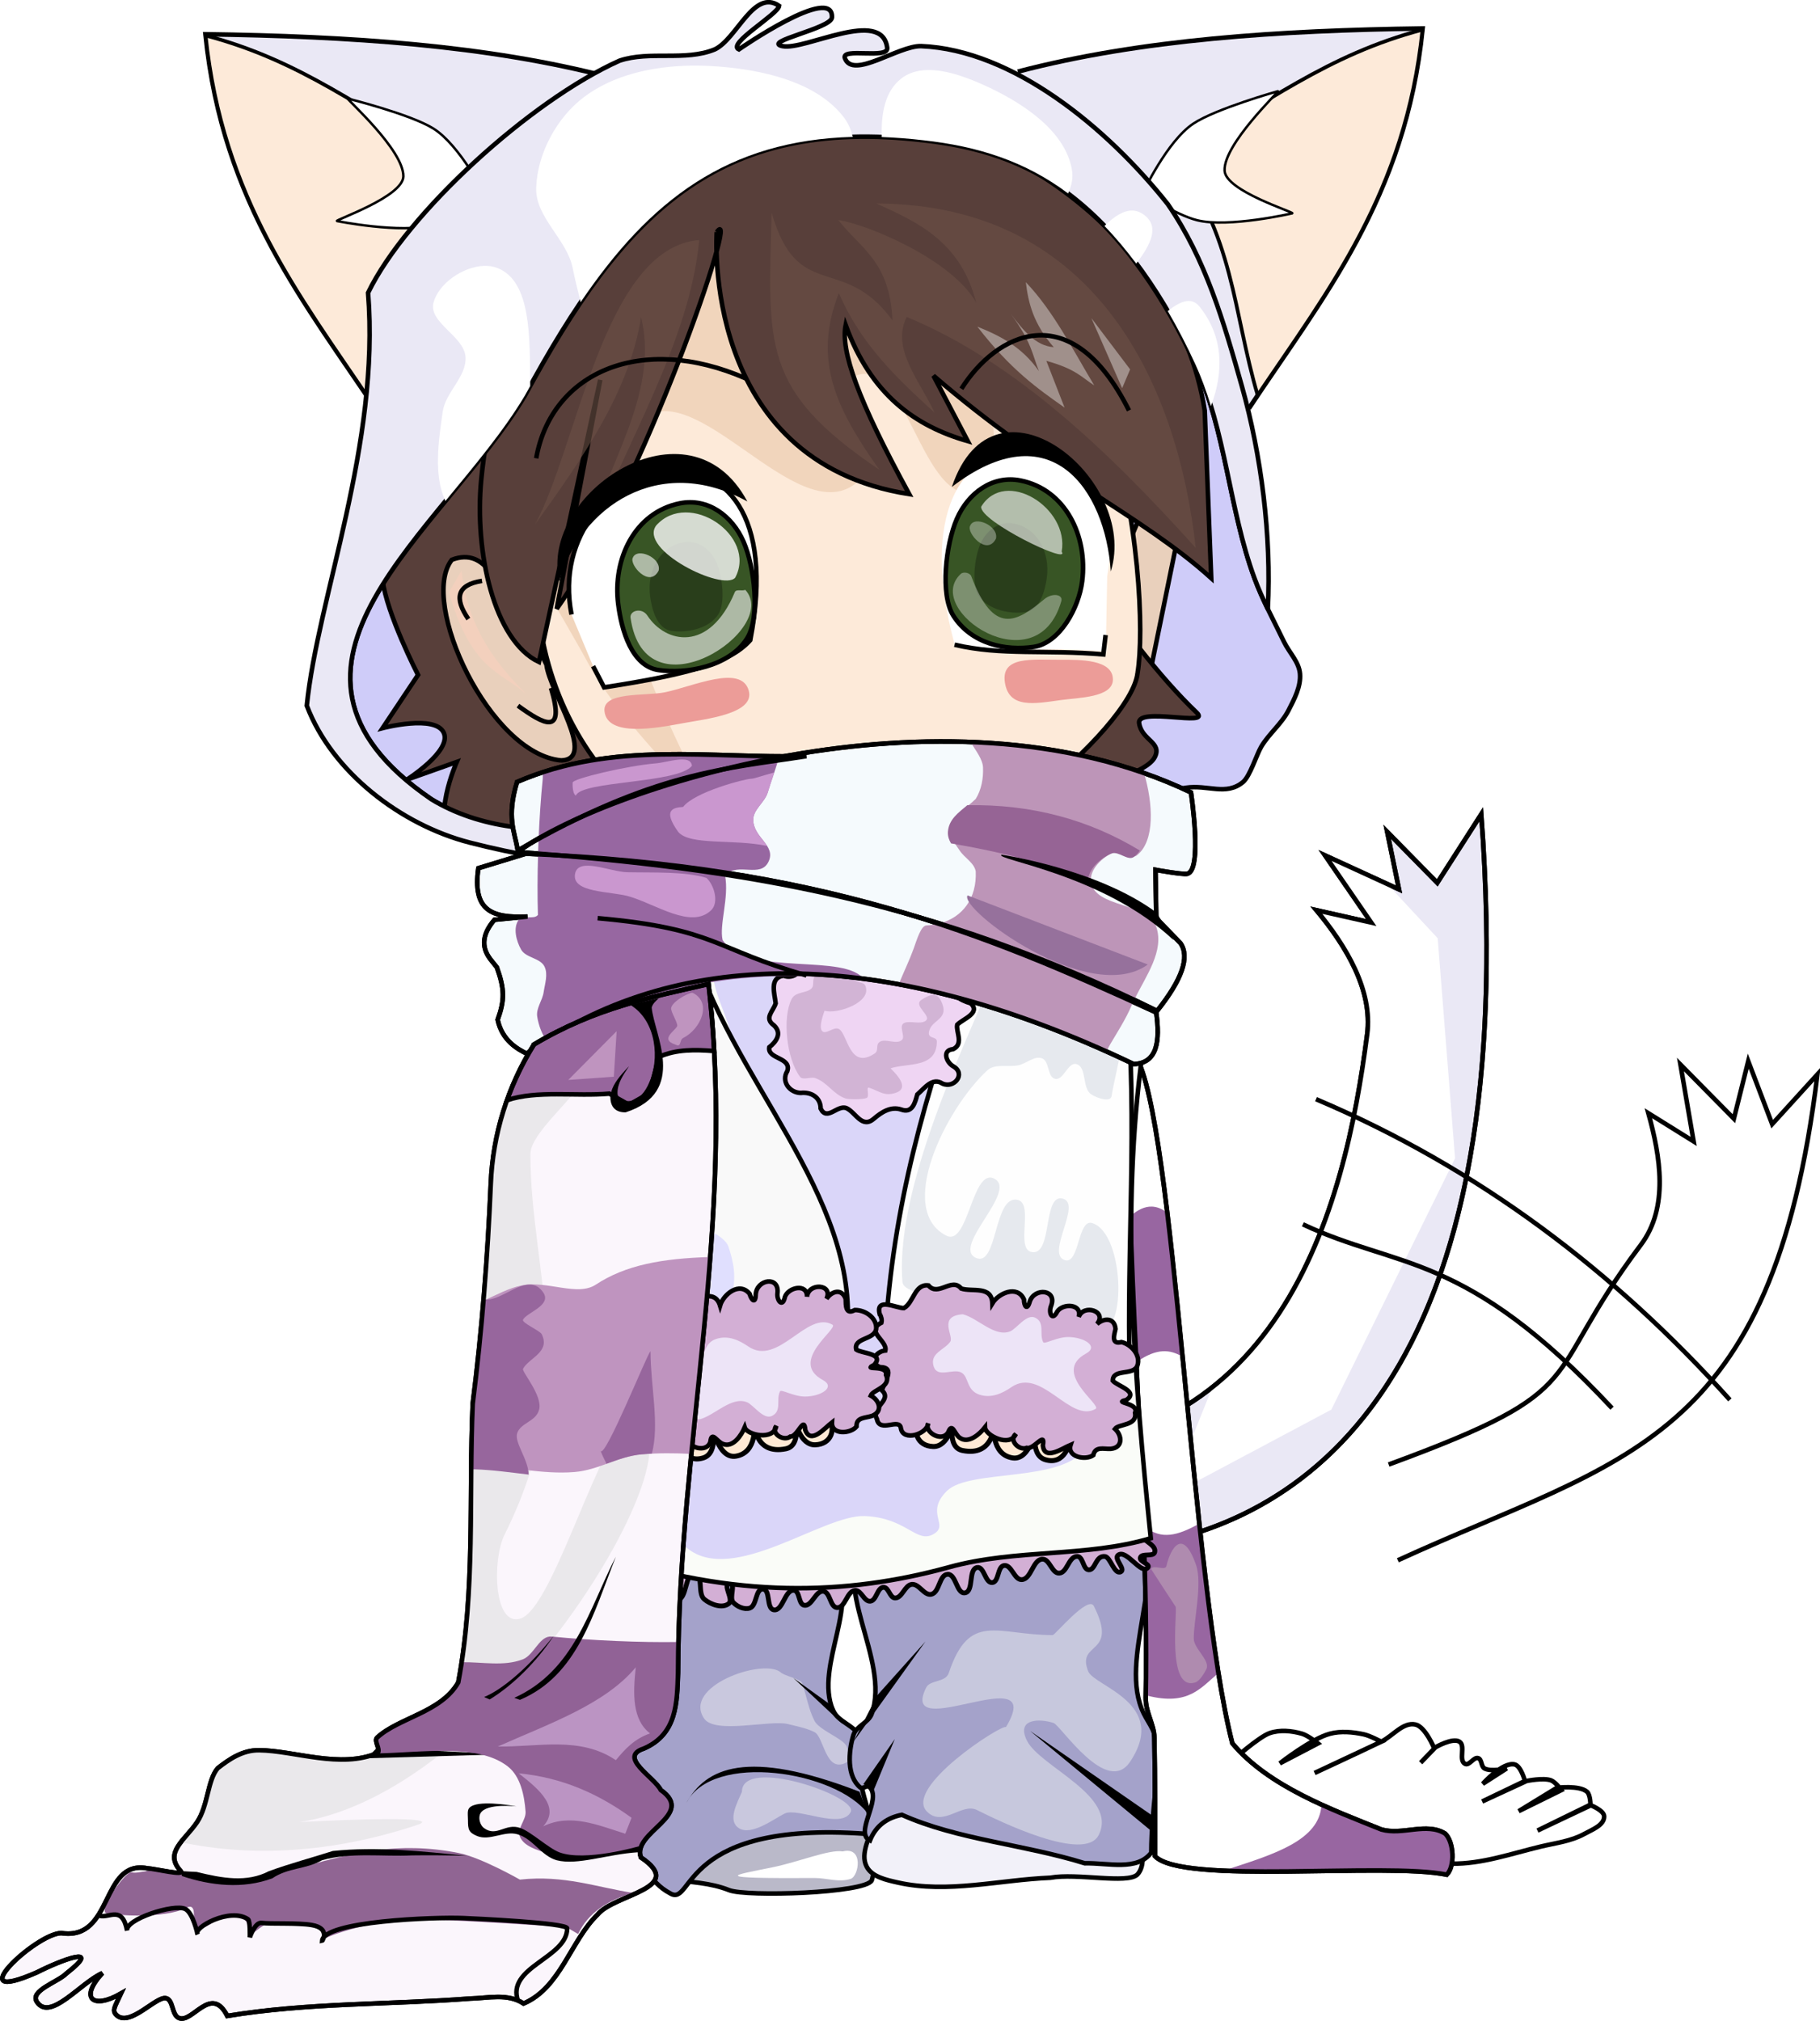 <?xml version="1.0" encoding="UTF-8"?>
<svg version="1.1" viewBox="0 0 399.13 443.17" xmlns="http://www.w3.org/2000/svg">
<defs>
<filter id="e" x="-.039" y="-.29" width="1.079" height="1.58" color-interpolation-filters="sRGB">
<feGaussianBlur stdDeviation="1.835"/>
</filter>
<filter id="d" color-interpolation-filters="sRGB">
<feGaussianBlur stdDeviation="0.567"/>
</filter>
<filter id="c" x="-.234" y="-.261" width="1.468" height="1.522" color-interpolation-filters="sRGB">
<feGaussianBlur stdDeviation="0.567"/>
</filter>
<filter id="b" color-interpolation-filters="sRGB">
<feGaussianBlur stdDeviation="0.567"/>
</filter>
<filter id="a" color-interpolation-filters="sRGB">
<feGaussianBlur stdDeviation="0.598"/>
</filter>
</defs>
<g transform="translate(-76.61 -246.04)">
<g transform="matrix(.999 -.048 .048 .999 398.49 -8.42)">
<path d="m-132.63 566.76c64.196 6.282 80.76-49.273 87.513-87.185 1.7-9.542-3.644-19.503-9.818-27.699l11.877 3.282-9.403-15.181 15.836 8.206-1.98-12.719 10.432 11.688 10.352-14.56c3.493 130.5-51.005 154.99-87.098 157.14" fill="#eae8f5" stroke="#000"/>
<path d="m-52.462 440 9.448 15.159-11.898-3.264c6.174 8.196 11.498 18.165 9.798 27.707-4.491 25.215-13.319 58.21-37.617 75.65l-10.76 23.428 36.568-17.262 29.744-53.746-1.487-48.378-10.41-12.33-13.385-6.963z" fill="#fff"/>
<path d="m-132.63 566.76c64.196 6.282 80.76-49.273 87.513-87.185 1.7-9.542-3.644-19.503-9.818-27.699l11.877 3.282-9.403-15.181 15.836 8.206-1.98-12.719 10.432 11.688 10.352-14.56c0.42 15.689 0.002 29.846-1.122 42.616-8.223 93.447-54.222 112.63-85.976 114.53" fill="none" stroke="#000"/>
<path d="m-44.944 574.04c46.5-14.6 33.461-16.43 57.54-45.447 6.594-7.947 5.183-19.263 3.038-28.76l9.616 6.647-2.08-16.978 11.138 12.428 3.75-12.442 4.575 14.037 10.443-10.429c-13.854 80.87-46.557 81.762-97.015 102.01" fill="none" stroke="#000"/>
<path d="m-57.011 493.26c35.058 16.885 63.615 40.955 87.482 70.21" fill="none" stroke="#000"/>
<path d="m4.576 564.05c-30.614-36.11-45.308-32.62-65.786-43.52" fill="none" stroke="#000"/>
</g>
<g transform="matrix(-1 0 0 1 510.26 1.268)" stroke="#000">
<path d="m299.81 261.75c26.981-7.076 57.37-9.039 88.783-9.466-3.772 37.278-22.057 59.123-38.108 83.343" fill="#eae8f5"/>
<path d="m388.56 252.55c-20.987 5.568-33.815 15.976-54.807 27.837 13.489 16.857 13.238 34.01 18.663 52.312 15.512-23.031 32.467-44.532 36.144-80.148z" fill="#fdead9" stroke-width=".804"/>
<path d="m327.15 287.76s5.627-11.163 11.482-14.813c5.049-3.148 18.762-6.563 18.762-6.563 0.28 0.125-12.271 11.26-12.202 17.056 0.053 4.481 15.015 9.555 14.567 9.804 0 0-14.13 2.826-20.925 0.89-4.835-1.378-11.684-6.374-11.684-6.374z" fill="#fff" stroke-width=".536"/>
</g>
<g stroke="#000">
<path d="m299.81 261.75c26.981-7.076 57.37-9.039 88.783-9.466-3.772 37.278-22.057 59.123-38.108 83.343" fill="#eae8f5"/>
<path d="m388.56 252.55c-20.987 5.568-33.815 15.976-54.807 27.837 13.489 16.857 13.238 34.01 18.663 52.312 15.512-23.031 32.467-44.532 36.144-80.148z" fill="#fdead9" stroke-width=".804"/>
<path d="m327.26 288.31s5.292-11.326 11.035-15.149c4.952-3.297 18.558-7.12 18.558-7.12 0.283 0.117-11.93 11.621-11.687 17.413 0.187 4.477 15.293 9.103 14.853 9.365 0 0-14.04 3.246-20.889 1.514-4.874-1.233-11.869-6.023-11.869-6.023z" fill="#fff" stroke-width=".536"/>
</g>
<g transform="translate(-103.24 14.142)">
<g transform="translate(429 -14.586)">
<path d="m-102.35 658.68c4.605 0.517 9.04 0.682 13.081 2.298 3.799 1.52 29.893 0.672 31.289-2.121 0.797-2.067 0.714-10.64 0.193-11.092-2.896-2.317-43.051 3.195-43.857 5.612-0.521 1.563-0.855 4.121-0.707 5.303z" fill="#bab9c9" stroke="#000" stroke-width="1px"/>
<path d="m-66.998 589.21c7.374 7.87-3.755 22.453 0.53 32.35 1.076 2.486 4.588 3.251 5.834 5.657-1.713 8.147 2.433 17.048 3.359 21.567-43.095-3.705-39.642 16.028-44.901 12.905-9.069-4.774-8.484-18.995-9.723-29.168-1.887-15.491-8.173-36.556 3.712-46.669 10.491-8.927 31.77-6.693 41.189 3.359z" fill="#a4a2ca" stroke="#000" stroke-width="1px"/>
<g fill="#c9c8de">
<path d="m-78.135 613.07c-4.114-2.828-21.31 3.213-16.617 10.253 2.365 3.548 14.481 0.261 18.385 1.237 1.999 0.5 4.042 0.872 5.834 1.768 2.098 1.049 2.383 8.973 6.894 6.718 1.055-0.528 0.55-2.416 0.177-3.535-0.556-1.667-6.047-3.609-7.071-5.657-1.33-2.66-1.703-5.286-2.652-8.132-0.407-1.22-3.861-1.563-4.95-2.652z"/>
<path d="m-86.444 639.41c-1.131 2.613-3.162 6.319-0.707 7.955 2.719 1.812 7.661-1.974 10.076-3.182 2.796-1.398 12.514 3.61 14.496-0.354 1.692-3.385-23.865-12.261-23.865-4.419z"/>
</g>
<path d="m-64.347 652.49c-2.913-0.493-9.614 2.303-15.442 3.495-8.84 1.808-14.292 2.457 9.432 2.339 2.426-0.012 5.2 1.036 7.778 0.177 1.79-0.597 2.883-7.173-1.768-6.01z" fill="#fff"/>
<path d="m-64.347 624.56-10.783-10.076 8.839 6.364"/>
<path d="m-58.867 644.18c-6.884-9.282-34.047-13.621-39.775-2.298 4.266-7.674 13.167-12.102 38.007-2.475"/>
</g>
<path d="m371.48 631.48c-0.752 3.197-3.071 6.791-1.591 9.723 1.164 2.306 4.375 2.969 6.894 3.535 10.871 2.443 22.278-0.606 33.411-1.061 5.773-1.065 16.899 1.418 19.092-0.707 1.765-1.903 1.335-5.807-0.354-7.778-12.204-14.242-39.026-20.711-55.154-11.137-2.228 1.322-1.704 4.903-2.298 7.425z" fill="#f2f1f9" stroke="#000" stroke-width="1px"/>
<path d="m369.88 569.63c-8.434 9.514 5.386 26.147 1.125 38.125-0.683 1.92-3.414 2.673-4 4.625-1.112 3.703-1.483 9.041 1.5 11.5 0.515 0.425 1.511-0.58 2-0.125 2.869 2.667-3.416 10.076 0.125 11.75 1.405-3.491 4.059-5.051 7-5.625 12.324 5.49 26.652 6.441 40.125 10.625 5.151-0.116 11.431 1.757 14.573-2.327 0.029-10.093 2.036-18.577 1.177-24.673-1.031-3.636-2.634-4.519-3.723-8.138-3.818-12.689 7.577-31.99-2.152-40.987-14.191-13.124-44.927-9.214-57.75 5.25z" fill="#a4a2ca" stroke="#000" stroke-width="1px"/>
<path d="m367.06 613.8 15.733-21.92-10.607 11.844"/>
<path d="m432.11 633.24-26.34-21.744 27.047 18.738"/>
<path d="m371.48 624.41 4.596-11.137-6.894 9.899"/>
<path d="m400.47 610.62c-1.075-0.566-22.552 13.333-17.324 18.562 3.488 3.488 7.619-2.024 10.96-0.354 4.713 2.357 23.614 11.638 26.693 5.48 4.288-8.577-12.871-14.959-15.733-20.683-2.485-4.97 2.927-4.858 5.834-3.889 1.57 0.523 11.67 16.172 16.794 8.485 8.542-12.813-7.884-16.528-9.192-19.799-2.689-6.721 6.751-3.292 1.237-14.319-1.234-2.468-8.534 6.364-9.016 6.364-12.202 0-18.273-5.285-22.804 8.309-0.704 2.113-4.097 1.476-4.95 3.182-6.427 12.855 26.777-6.798 17.501 8.662z" fill="#c7c8dd"/>
<g transform="translate(426.77 -16.03)">
<g fill="#fff" stroke="#000" stroke-width="1px">
<path d="m71.406 656.62c6.645 0.1 13.127-2.21 19.594-3.76 3.206-0.767 6.612-1.16 9.5-2.75 1.706-0.94 4.424-1.927 4.375-3.875-0.033-1.334-3.125-2.5-3.125-2.5l-11.5 5.625 11.625-5.5s0.019-2.314-0.75-3c-1.662-1.483-6.625-0.875-6.625-0.875l-8.375 5.125 9.375-4.625s-1.287-1.755-2.25-2.125c-1.673-0.643-5.375 0.125-5.375 0.125l-9.75 4.5 9.375-4.5s-0.867-3.294-2.25-3.625c-2.655-0.635-7 4.25-7 4.25l5.25-3.375s-3.458 0.795-4.875 0c-0.767-0.43-0.537-1.985-1.375-2.25-0.996-0.315-1.936 1.709-2.875 1.25-1.507-0.737 0.186-4.008-1.25-4.875-1.54-0.93-5.25 1.25-5.25 1.25l-3.25 3.375 3-3.125s-1.953-4.763-4.125-5.25c-2.727-0.612-4.985 2.53-7.5 3.75-4.847 2.35-14.625 6.875-14.625 6.875l14.62-6.86s-2.504-1.337-3.875-1.625c-2.406-0.505-4.998-0.753-7.375-0.125-4.118 1.088-11 6.5-11 6.5l8.375-4.375s-2.189-1.746-3.5-2.125c-2.282-0.66-4.883-0.909-7.125-0.125-2.223 0.777-8.091 5.762-9.678 7.545"/>
<path d="m2.121 479.61c8.523 13.219 12.196 115.52 21.213 150.61 7.899 9.473 21.944 14.589 32.704 18.915 4.649 1.316 9.855-1.656 13.965 0.884 1.943 1.867 2.187 7.186 0.354 9.016-13.619-2.786-58.05 2.255-63.993-4.066-0.006-7.914 0.055-16.598-0.131-25.998-0.059-2.985-1.966-5.509-1.899-8.847 0.966-48.06-6.678-122.27-2.213-140.5z"/>
</g>
<path d="m71.406 656.62" fill="none" stroke="#000" stroke-width="1px"/>
<g fill="#9866a1">
<path d="m15.5 582.38c-3.917 2.084-7.787 3.433-11.375 0.25l-0.281 0.031c0.457 13.091 0.717 25.828 0.5 37.125l0.281-0.03c9.187 2.354 11.835-1.832 15.625-4.875l0.031-0.031c-1.505-9.38-2.88-20.5-4.156-32.32l-0.625-0.15z"/>
<path d="m42.969 643.72-0.094 0.03c-0.395 7.735-10.445 10.808-20.25 14l0.656 0.469c15.896 0.518 38.11-1.019 47.062 0.812 1.833-1.83 1.599-7.133-0.344-9-4.11-2.54-9.319 0.41-13.969-0.906-4.054-1.63-8.58-3.361-13.062-5.406z"/>
<path d="m5.656 512.53c-1.554-0.04-3.07 0.71-4.531 1.97l-0.125 0.59c0.289 9.589 0.754 20.367 1.281 31.562 4.554-3.235 7.466-2.734 9.969-1.281l0.125-0.094c-1.097-11.12-2.17-21.89-3.312-31.4-1.174-0.89-2.294-1.32-3.406-1.35z"/>
</g>
<path d="m8.875 591.36c-0.256 1.115-2.867-0.391-3.375 0.625-0.016 0.032 4.945 7.604 5.375 8.25 0.519 0.779-2.092 18.781 4.375 16.625 0.944-0.315 1.986-2.097 2.375-2.875 0.958-1.916-2.75-4.474-2.75-6.75 0-4.128 1.923-12.04 0.5-16.125-2.936-8.43-5.628-3.554-6.5 0.25z" fill="#af8baf"/>
<path d="m2.121 479.61c8.523 13.219 12.196 115.52 21.213 150.61 7.899 9.473 21.944 14.589 32.704 18.915 4.649 1.316 9.855-1.656 13.965 0.884 1.943 1.867 2.187 7.186 0.354 9.016-13.619-2.786-58.05 2.255-63.993-4.066-0.006-7.914 0.055-16.598-0.131-25.998-0.059-2.985-1.966-5.509-1.899-8.847 0.966-48.06-6.678-122.27-2.213-140.5z" fill="none" stroke="#000" stroke-width="1px"/>
</g>
<path d="m314.52 571.05c-2.532 2.607-3.039 9.984 0.48 10.891 3.223 0.831 1.887-8.762 5.206-8.519 3.226 0.236 0.569 9.016 3.803 8.928 2.304-0.062 0.059-6.578 2.363-6.5 2.34 0.08-0.365 6.372 1.946 6.75 2.25 0.368 1.629-5.91 3.892-5.625 1.984 0.25 0.549 4.344 2.085 5.625 1.399 1.167 3.968 2.099 5.383 0.95 1.133-0.92-1.478-4.265 0.139-4.375 1.549-0.106-0.157 3.049 0.834 4.125 0.823 0.894 2.401 1.644 3.614 1.25 1.61-0.523 1.216-4.273 2.906-4.165 1.705 0.108 0.689 4.268 2.376 4.54 2.024 0.327 2.382-4.481 4.423-4.275 1.318 0.133 0.943 3.052 2.249 3.275 1.706 0.292 2.477-3.269 4.195-3.061 1.546 0.187 1.453 3.49 3.008 3.576 1.818 0.1 2.137-3.638 3.953-3.768 1.356-0.097 1.969 2.493 3.322 2.364 1.399-0.134 1.502-3.011 2.907-3.053 1.145-0.034 1.369 2.302 2.513 2.343 1.585 0.057 2.126-2.823 3.703-2.986 1.585-0.163 2.695 2.502 4.255 2.179 1.857-0.384 1.723-4.338 3.619-4.391 1.847-0.051 1.929 4.344 3.756 4.075 2.04-0.3 0.673-5.225 2.707-5.562 1.534-0.254 1.737 3.446 3.286 3.311 1.516-0.132 1.102-3.529 2.608-3.747 1.637-0.237 2.222 3.19 3.873 3.101 2.122-0.114 2.398-4.404 4.521-4.495 1.594-0.068 2.074 3.136 3.668 3.073 1.738-0.069 2.013-3.336 3.723-3.657 1.613-0.302 1.42 2.838 2.757 2.925 1.54 0.101 1.47-3.201 3.587-2.927 1.204 0.156 2.052 4.105 3.474 3.352 1.084-0.574-1.579-2.857-0.624-3.626 1.841-1.483 5.152 4.552 6.571 2.662 0.542-0.721-1.917-1.256-1.675-2.125 0.301-1.081 2.858-0.104 3.149-1.188 0.398-1.481-2.056-2.29-2.912-3.562-0.543-0.807-0.529-2.122-1.396-2.562-6.752-3.427-14.935 2.713-22.515 3-4.406 0.167-9.189-2.392-13.203-0.75-1.594 0.652-1.62 3.065-3.197 3.75-22.613 9.825-57.833-19.139-75.329-1.125z" fill="#d3afd5" stroke="#000" stroke-width="1.054px"/>
<path d="m306.35 450.08c62.633-22.69 90.818-1.946 124.1 12.374-4.861 35.172-1.893 70.946 1.768 106.77-14.11 4.217-29.516 2.293-44.222 6.345-22.578 6.221-47.037 6.937-75.986-2.809z" fill="#fafcf8" stroke="#000" stroke-width="1px"/>
<path d="m330.5 571.36c10.042 8.29 29.817-7.381 39-7 9.183 0.381 11.277 6.045 15 4 3.723-2.045-1.949-4.571 3-9.5s25.489-1.698 30.5-9.5c5.011-7.802-4.693-17.346-3-23.5 1.693-6.154 7.712-5.607 9-11.5s-5.196-14.532-5-21c0.196-6.468 10.309-3.105 5-16.5-5.309-13.395-44.786-29.964-60-34.5-15.214-4.536-20.422-7.266-26-1.5-5.578 5.766 4.299 15.846 2 22-2.299 6.154-9.99 5.393-12.5 12s3.861 17.941 2 25-10.388 8.936-10.5 15.5c-0.112 6.564 8.207 8.041 11 17.5s-9.542 30.211 0.5 38.5z" fill="#dad6f9"/>
<g transform="translate(426.23 -13.561)">
<path d="m-96.271 445.74c5.5 30.916 34.869 56.537 35.814 86.542l-48.437 16.617c-15.688-27.723-20.259-67.06-18.172-100.54z" fill="#f9f9f9" stroke="#000" stroke-width="1px"/>
<path d="m-103.71 491.51c3.092-3.78 12.702 6.663 14.496 2.121 1.897-4.804-13.639-3.754-12.728-8.839 0.665-3.714 10.35 0.895 10.96-2.828 0.977-5.968-16.252-3.944-15.203-9.899 0.903-5.124 14.771 1.649 15.203-3.535 0.636-7.634-13.58-9.484-21.213-8.839-8.139 1.723-5.397 1.947-6.718 4.243-4.879 8.485-1.068 19.557-1.061 29.345 0.01 12.501 19.332 22.989 19.914 35.477 0.297 6.367-6.253 8.9-0.354 11.314 8.262 3.38 12.074-2.015 14.496-10.607 1.032-3.662 0.51-7.002-0.707-10.607-1.778-5.267-23.411-8.972-20.268-13.556 1.533-2.236 6.572 2.217 8.132 0 2.81-3.994-8.042-10.009-4.95-13.789z" fill="#e0dffe"/>
</g>
<g transform="translate(425.88 -14.125)">
<path d="m-32 455.36c-9.475 25.033-17.252 50.665-19.5 78.25l53.125 8.25c-0.349-27.5 2.013-55-1.125-82.5z" fill="#fefefe" stroke="#000" stroke-width="1px"/>
<path d="m-29.5 480.74c1.707-1.574 4.611-0.61 6.875-1.125 1.736-0.394 3.458-2.125 5.125-1.5s1.129 4.155 2.875 4.5c1.849 0.365 2.8-3.718 4.625-3.25 2.383 0.611 1.218 5.238 3.25 6.625 1.243 0.849 4.281 1.864 4.5 0.375 0.758-5.155 6.081-23.99 1-21.5-7.182 3.52-25.855-9.304-27.5-3.875-2.185 7.21-21.192 43.542-19.375 66.125 0.403 5.014 28.189 3.191 42.375 10.25 6.905 3.436 6.614-20.832-0.75-23.125-3.215-1.001-2.783 9.118-6 8.125-4.303-1.329 3.876-12.438-0.5-13.5-4.369-1.061-2.158 12.261-6.625 11.75-3.969-0.454 0.566-10.845-3.375-11.5-5.132-0.852-4.251 14.873-9 12.75-5.426-2.426 9.319-14.723 4-17.375-4.87-2.428-5.651 14.969-10.5 12.5-11.094-5.65-0.153-27.811 9-36.25z" fill="#e6e9ee"/>
</g>
<g transform="translate(19.056 -51.448)">
<path d="m341.38 494.24c-1.492-1.022-5.198-3.243-5.644-0.191 1.571 2.254-0.956 4.119-3.105 3.254-3.199 0.451-1.943 4.01-1.729 6.077-0.571 1.778-2.601 3.233-0.394 4.811 1.881 1.732 0.505 3.616-1.007 4.81-0.448 2.661 4.922 2.156 3.949 5.229-1.402 2.257 0.502 4.749 2.95 4.788 2.299-0.256 4.375 0.983 4.367 3.444 1.412 2.833 3.679-0.921 5.66-0.103 2.029 0.919 3.396 4.609 6.043 2.288 1.643-1.407 3.671-2.732 5.939-1.99 2.477 0.938 3.065-1.543 3.547-3.287 1.613-1.4 3.297-3.85 5.526-2.397 2.539 1.159 5.209-2.126 2.402-3.768-1.571-0.85-2.575-3.595-0.058-3.783 2.38-1.18 0.568-3.824 0.888-5.361 1.216-1.259 5.252-2.556 2.973-4.687-2.334-0.672-4.969-2.09-4.162-4.95-0.134-2.442-3.168-1.94-3.455-4.322-0.787-2.152-2.975-2.04-4.38-0.793-2.747 0.099-1.714-5.387-5.122-4.158-1.994 1.099-4.645 2.604-6.298 0.121-1.53-1.361-4.481-0.399-3.959 1.907-2.469 0.808-4.013-2.975-6.519-1.869-2.672 1.65 1.451 3.191 1.588 4.93z" fill="#efd5f3" stroke="#000" stroke-width="1px"/>
<path d="m341.62 504.99c2.705 0.867 10.74-1.894 8.875-5.625-0.343-0.686-2.111-0.567-2.25-1.125-0.115-0.46 0.857-1.884 0.625-2-1.516-0.758-2.94 1.022-4 1.375-1.747 0.582-2.669-1.319-4.375-0.75-2.171 0.724-0.832 2.332-1.75 3.25-1.122 1.122-3.485 0.595-4.375 2.375-2.014 4.027-1.115 13.013 1.875 17 0.591 0.788 2.412-0.029 3.25 0.25 2.811 0.937 3.958 3.569 6.75 4.5 0.738 0.246 3.922 0.227 4.625-0.125 0.687-0.344-0.229-2.493 0.5-2.25 2.332 0.777 3.347 1.968 5.875 1.125 3.718-1.239-1.275-5.325-1.125-5.375 3.649-1.216 10.125 0.075 10.125-5.875 0-1.292-2.336-0.368-1.625-2.5 0.818-2.453 4.543-2.415 2.5-6.5-1.037-2.075-2.926-1.008-4.25-0.125-1.944 1.296 2.46 3.569 0.875 4.625-1.17 0.78-3.191-0.061-4.5 0.375-1.604 0.535 0.186 2.939-0.625 3.75-1.141 1.141-3.445-0.278-4.75 0.375-1.228 0.614-0.212 1.933-1.25 2.625-5.611 3.74-5.918-4.396-7.875-5.375-1.109-0.555-2.829 1.296-3.625 0.5-0.845-0.845 0.234-3.702 0.5-4.5z" fill="#d2b4d5"/>
</g>
<g transform="translate(426.25,-14.25)">
<path d="m-44.75 557.36c-1.576 2.632-0.579 5.862 2.97 6 3.344 0.13 4.424-5.25 4.424-5.25s-1.356 5.433 2.038 6.125c6.803 1.386 6.924-5.5 6.924-5.5s-0.761 6.383 4.071 7.125c3.935 0.604 5.2-7 5.2-7s-1.578 6.3 1.921 7.375c4.103 1.26 5.663-3.009 5.791-6.625 0.067-1.883-1.859-3.84-3.932-4.625-9.718-3.679-24.669-5.544-29.41 2.375z" fill="#ffead5" stroke="#000" stroke-width="1.1px"/>
<path d="m-53.5 534.24c-0.882-3.685 3.767-1.186 5.335-1.232 2.181-1.23 2.313-5.371 5.378-4.97 2.106 2.561 5.13-1.878 7.182 0.68 2.445 0.796 6.683-0.71 6.834 3.238 1.306-2.171 5.465-4.122 6.928-0.847 0.021 1.482 0.687 2.536 1.272 0.457 1.05-3.145 6.15-2.652 4.648 1.035-0.549 1.451 0.278 3.393 1.39 1.147 1.232-1.848 5.535-1.704 4.695 1.203 1.079-2.945 6.326-1.245 4.016 1.534 1.547-1.333 3.82-1.436 4.061 1.084-0.32 1.381-0.977 3.468 1.306 2.888 2.162 0.521 4.289 2.893 3.475 5.193-0.93 2.276-5.352 0.539-5.386 3.278 0.988 1.183 5.829 2.374 2.927 4.261-3.065 0.575 2.976 0.574 1.961 2.779 0.515 2.86-3.582 2.409-4.408 3.521 1.615 1.478 1.782 4.133-0.927 4.377-1.569 0.096-3.379-0.626-3.825 1.39-1.695 1.225-5.843 0.396-4.973-2.258-1.757 0.734-5.792 3.6-6.085 0.09 0.605-3.229-1.983 1.031-3.538 0.574-1.74 0.693-4.015-1.78-2.402-3.026-1.289 2.979-6.689 0.309-6.755-1.481-1.154 1.475-3.616 3.699-5.545 2.28-1.145-0.757-1.626-3.529-2.525-1.181-1.472 2.361-5.329-0.2-4.396-1.913-0.234 2.285-5.528 4.01-5.981 0.999-0.317-2.353-4.673 1.163-5.256-2.016-1.468-2.613 3.517-4.057 1.097-6.283 0.529-1.825 3.104-5.068-0.435-5.087-2.528-1.044-0.858-3.477 1.19-3.644 0.51-2.134-4.534-4.248-0.872-6.089 0.184-0.676-0.068-1.387-0.386-1.98z" fill="#d3afd5" stroke="#000" stroke-width="1px"/>
<path d="m-35.25 534.36c-5.577 0.373-1.927 4.766-2.75 6-1.213 1.82-4.626 2.496-3.625 5.5 0.84 2.519 4.219 0.36 6 1.25 1.736 0.868 1.073 3.899 4 4.875 2.665 0.888 5.139-0.341 7-1.625 6.601-4.557 12.912 7.959 18.5 4.75 1.439-0.827-9.727-8.012-2.125-12.125 2.932-1.586-0.443-3.625-3.875-3.635-2.524-8e-3 -5.232 1.671-5.5 1.135-0.921-1.841 0.473-4.263-1.75-5.375-1.878-0.939-4.071 2.428-5.5 3-3.39 1.356-7.123-2.937-10.375-3.75z" fill="#ede4f7"/>
</g>
<g transform="translate(-1.375 -.375)">
<path d="m362.99 543.11c1.576 2.632 0.579 5.862-2.97 6-3.344 0.13-4.424-5.25-4.424-5.25s1.356 5.433-2.038 6.125c-6.803 1.386-6.924-5.5-6.924-5.5s0.761 6.383-4.071 7.125c-3.935 0.604-5.2-7-5.2-7s1.578 6.3-1.921 7.375c-4.103 1.26-5.663-3.009-5.791-6.625-0.067-1.883 1.859-3.84 3.932-4.625 9.718-3.679 24.669-5.544 29.41 2.375z" fill="#ffead5" stroke="#000" stroke-width="1.1px"/>
<path d="m315.82 527.14c-1.797-3.336 3.337-2.111 4.841-2.558 1.793-1.748 0.859-5.784 3.925-6.182 2.692 1.936 4.478-3.13 7.116-1.183 2.567 0.142 6.278-2.398 7.435 1.379 0.705-2.433 4.227-5.385 6.48-2.594 0.4 1.427 1.314 2.276 1.347 0.116 0.209-3.309 5.265-4.139 4.758-0.191-0.158 1.544 1.138 3.209 1.638 0.753 0.718-2.102 4.913-3.066 4.846-0.04 0.289-3.123 5.796-2.824 4.274 0.453 1.154-1.685 3.324-2.367 4.203 7e-3 0.045 1.417-0.056 3.603 2.002 2.457 2.224-0.05 4.887 1.697 4.689 4.129-0.315 2.438-5.035 1.892-4.366 4.548 1.259 0.89 6.243 0.802 3.921 3.368-2.815 1.341 3.024-0.208 2.608 2.184 1.23 2.632-2.845 3.247-3.358 4.533 1.94 1.015 2.782 3.539 0.226 4.468-1.493 0.495-3.427 0.26-3.341 2.324-1.325 1.618-5.547 1.88-5.386-0.908-1.51 1.16-4.676 4.964-5.858 1.647-0.243-3.276-1.653 1.505-3.273 1.461-1.504 1.115-4.337-0.691-3.097-2.309-0.483 3.21-6.387 2.013-6.909 0.299-0.737 1.722-2.547 4.503-4.776 3.625-1.301-0.438-2.476-2.994-2.743-0.495-0.818 2.659-5.203 1.172-4.739-0.723 0.359 2.269-4.316 5.293-5.525 2.498-0.91-2.193-4.22 2.322-5.597-0.602-2.089-2.149 2.36-4.823-0.55-6.354 0.043-1.899 1.702-5.694-1.724-4.806-2.711-0.361-1.72-3.141 0.217-3.827-0.054-2.193-5.471-2.944-2.404-5.662 5e-3 -0.701-0.421-1.323-0.88-1.815z" fill="#d3afd5" stroke="#000" stroke-width="1px"/>
<path d="m334.66 543.52c-5.577-0.373-1.927-4.766-2.75-6-1.213-1.82-4.626-2.496-3.625-5.5 0.84-2.519 4.219-0.36 6-1.25 1.736-0.868 1.073-3.899 4-4.875 2.665-0.888 5.139 0.341 7 1.625 6.601 4.557 12.912-7.959 18.5-4.75 1.439 0.827-9.727 8.012-2.125 12.125 2.932 1.586-0.443 3.625-3.875 3.635-2.524 8e-3 -5.232-1.671-5.5-1.135-0.921 1.841 0.473 4.263-1.75 5.375-1.878 0.939-4.071-2.428-5.5-3-3.39-1.356-7.123 2.937-10.375 3.75z" fill="#ede4f7"/>
</g>
<g transform="translate(-1.061 -.707)">
<path d="m293 413.86c-6.109-0.839-12.236-2.787-17.5-6-42.804-29.275 2.817-58.82 20.5-88.5 21.525-39.711 42.022-61.342 87.5-56 11.839 1.315 22.241 4.576 31.75 11.75 12.178 9.187 21.385 23.387 27.75 37.25 6.783 14.772 7.392 31.743 13 47 1.775 4.829 4.266 9.365 6.5 14 1.133 2.35 3.291 4.4 3.5 7 0.224 2.785-1.227 5.513-2.5 8-1.519 2.967-4.3 5.133-6 8-1.027 1.732-2.453 6.461-4 7.75-3.696 3.079-7.745 0.526-12.5 1.25-48.851 7.442-99.045 15.222-148 8.5z" fill="#cfccf9" stroke="#000" stroke-width="1px"/>
<path d="m439.82 347.38-6.718 32.88-16.263-1.061 17.324-41.012z" fill="#e9d0bc" stroke="#000" stroke-width="1px"/>
<path d="m434.16 398.64c-6.461 12.884-140.7 24.064-153.44 17.324-5.537-2.929 0.354-16.263 0.354-16.263l-10.96 3.889s9.873-6.254 8.132-10.253c-1.794-4.119-13.435-1.061-13.435-1.061l7.778-11.667s-6.944-13.486-7.778-20.86c-1.108-9.805 0.954-19.924 3.889-29.345 3.622-11.624 8.414-23.53 16.617-32.527 5.639-6.185 53.252-41.423 60.811-37.83 27.579 13.107 64.369 97.369 97.23 128.84 3.321 3.181-13.187-1.344-12.633 2.31 0.573 3.78 5.081 4.163 3.438 7.439z" fill="#583f3a" stroke="#000" stroke-width="1px"/>
<path d="m430.39 380.14c2.869-17.211-3.467-103.65-57.104-103.09-39.088 0.411-68.284 38.095-73.642 69.045-6.76 39.048 17.672 78.931 67.001 79.518 23.336 0.278 62.525-33.271 63.745-45.476z" fill="#fdead9" stroke="#000" stroke-width="1px"/>
<path d="m337.64 411.23s-38.264-66.544-16.617-86.267c12.158-11.077 34.221 23.661 47.376 13.789 6.316-4.739-7.264-20.592 0-23.688 11.271-4.804 14.702 28.702 26.517 25.456 8.96-2.462-1.003-22.956 7.425-26.87 10.474-4.864 23.65 22.997 31.466 14.496 11.002-11.966-8.748-36.918-24.042-42.426-38.323-13.802-96.112 6.99-114.2 43.487-7.583 15.303 6.422 34.094 14.496 49.144 6.762 12.606 27.577 32.88 27.577 32.88z" fill="#e4c09e" opacity=".482"/>
<path d="m304 399.36c-15.643-1.34-31.288-34.696-24-44 7.708-2.933 10.21 6.226 13.25 10.75 1.504 2.164 3.138 4.244 4.5 6.5 1.117 1.851 2.043 3.812 3 5.75 0.682 5.987 11.173 20.77 3.25 21z" fill="#e9d0bc" stroke="#000" stroke-width="1px"/>
<path d="m338.1 283.5s-3.714 50.256 42.202 57.465c-11.298-20.708-15.063-31.435-13.935-37.062 5.548 15.239 15.258 22.155 26.784 25.438l-7.528-14.349c25.355 21.857 45.679 30.629 60.915 44.401l-1.432-36.787c-6.204-39.625-48.183-66.469-83.317-65.69-31.057-0.386-70.273 28.304-75.342 80.885-1.527 15.84 2.795 35.304 12.66 39.977l13.435-61.872-9.546 50.205c18.749-26.242 40.577-90.189 35.105-82.61z" fill="#583f3a" stroke="#000" stroke-width="1px"/>
<g fill="#6b5045" opacity=".627">
<path d="m364.75 280.86c6.204 0.881 24.902 8.604 30.25 18.125-3.404-13.298-12.609-17.571-21.875-21.75 49.272 0.192 66.287 41.553 70 75.5-18.933-20.993-39.464-40.75-63.375-50.625-3.501 7 2.891 14 6.125 21-8.113-7.415-16.148-14.922-21-26.25-5.791 14.739-0.627 25.341 8.875 38.75-25.886-17.481-24.361-27.128-23.625-56.375 5.722 19.965 15.703 8.823 26.5 23.625-0.49-12.891-7.062-15.832-11.875-22z"/>
<path d="m334.25 285.24c-2.057 22.125-15.942 44.25-24.5 66.375 3.167-15.917 15.991-32.102 11.75-49.5-2.565 16.463-12.869 30.991-23.25 45.5 9.269-16.905 15.055-60.68 36-62.375z"/>
</g>
<path d="m310.98 378.7 2.411 4.643c18.84-2.925 27.682-5.441 32.054-10.357 10.85-56.204-46.068-40.696-39.196-5.625" fill="#fff" stroke="#000" stroke-width="1px"/>
<path d="m330.01 342.98c-9.841 1.972-14.779 12.14-13.527 22.099 0.73 5.806 2.987 13.568 8.771 14.455 5.984 0.917 15.484-0.658 19.469-6.883 2.952-4.612 1.674-15.675-0.749-21.243-2.489-5.718-7.848-9.653-13.963-8.427z" fill="#385525" stroke="#000" stroke-width="1px"/>
<path d="m330.65 351.55c-5.225 1.047-7.846 6.445-7.182 11.732 0.387 3.083 1.586 7.204 4.657 7.674 3.177 0.487 8.22-0.349 10.336-3.654 1.567-2.448 0.889-8.322-0.398-11.278-1.321-3.036-4.167-5.125-7.413-4.474z" opacity=".267"/>
<g fill="#fff" filter="url(#a)">
<path d="m324.83 347.82c-4.012 5.319 14.58 14.548 17.311 11.469 4.892-9.15-10.165-19.409-17.311-11.469z" opacity=".788"/>
<path d="m325.36 357.72c-2.014 3.984-6.548-1.349-5.657-2.828 0.931-2.308 6.278 0.012 5.657 2.828z" opacity=".588"/>
<path d="m344.36 361.96c7.825 8.643-22.006 28.444-25.169 6.12-0.226-1.595 2.486-2.326 3.7-0.469 3.932 6.015 13.557 8.264 19.171-5.159 0.296-0.708 1.53-0.173 2.299-0.491z" opacity=".588"/>
</g>
<path d="m344.8 342.57c-12.723-23.846-45.781-1.82-41.228 17.475 4.626-16.208 21.828-28.161 41.228-17.475z"/>
<path d="m423.49 371.2 0.089 4.268c-17.713-1.516-26.749 1.255-33.304-1.482-15.86-58.561 40.205-50.124 33.446-15" fill="#fff"/>
<path d="m404.71 337.98c9.841 1.972 14.779 12.14 13.527 22.099-0.73 5.806-4.862 13.506-10.646 14.392-5.984 0.917-13.609-0.595-17.594-6.82-2.952-4.612-1.674-15.675 0.749-21.243 2.489-5.718 7.848-9.653 13.963-8.427z" fill="#385525" stroke="#000" stroke-width="1px"/>
<path d="m403.32 347.43c5.225 1.047 7.846 6.445 7.182 11.732-0.387 3.083-1.586 7.204-4.657 7.674-3.177 0.487-8.22-0.349-10.336-3.654-1.567-2.448-0.889-8.322 0.398-11.278 1.321-3.036 4.167-5.125 7.413-4.474z" opacity=".267"/>
<g fill="#fff">
<path d="m413.74 353.58c2.06 3.067-17.987-6.642-17.658-9.859 5.295-8.606 19.374 0.274 17.658 9.859z" filter="url(#b)" opacity=".788"/>
<path d="m399.33 350.72c-2.014 3.984-6.548-1.349-5.657-2.828 0.931-2.308 6.278 0.012 5.657 2.828z" filter="url(#c)" opacity=".588"/>
<path d="m391.61 358.46c-8.498 7.878 16.657 24.706 22.044 5.995 0.446-1.548-1.993-1.887-3.7-0.469-6.088 5.056-11.104 8.09-16.046-5.034-0.271-0.719-1.688-1.057-2.299-0.491z" filter="url(#d)" opacity=".588"/>
</g>
<path d="m389.66 339.38c9.241-27.555 41.164-1.746 34.849 18.539-1.232-18.106-13.246-35.132-34.849-18.539z"/>
<path d="m390.25 373.99c10.308 2.439 20.03 1.026 32.625 2.125l0.5-4.25" fill="none" stroke="#000" stroke-width="1px"/>
<g fill="#fff" opacity=".388">
<path d="m395.25 304.24c7.239 9.374 13.188 13.586 19.125 17.75l-4-10.25c6.501 1.792 7.688 3.583 10.5 5.375-4.597-7.66-9.017-16.403-15-22.625 0.547 4.501 1.629 9.091 6.125 14.25-3.977-0.287-6.705-3.696-9.375-7.25 4.545 6.169 4.652 8.789 6.125 12.5-3.685-5.287-8.497-7.757-13.5-9.75z"/>
<path d="m420.25 302.36 8.5 11.25-1.75 4.125z"/>
</g>
<g fill="none" stroke="#000" stroke-width="1px">
<path d="m391.75 317.86c7.504-11.947 23.92-20.82 36.75 4.75"/>
<path d="m298.5 333.11c3.333-18.833 23.01-27.562 46-17.5"/>
</g>
<path d="m282.12 357.74-2.75 4.75c4.92 17.167 11.156 17.225 17 22.375-6.732-6.811-12.781-14.392-14.25-27.125z" fill="#f3d0bd"/>
<path d="m283.62 368.36c-3.107-4.529-2.555-7.51 3-8.375" fill="none" stroke="#000" stroke-width="1px"/>
<path d="m294.5 387.36c5.65 4.097 10.459 6.792 7.25-3.875" fill="none" stroke="#000" stroke-width="1px"/>
<path d="m337.66 243.44c-6.475 2.665-14.235 0.246-20.875 2.469-19.492 8.711-46.73 33.49-55.156 50.906 2.659 33.307-11.032 66.767-13.438 90.531 5.508 14.549 20.654 26.148 35.719 30.031 39.788 10.256 86.239 7.713 126.19-7.406-38.953 5.476-78.414 9.218-117.09 3.906-6.109-0.839-12.236-2.787-17.5-6-42.804-29.275 2.817-58.82 20.5-88.5 21.525-39.711 42.022-61.342 87.5-56 11.839 1.315 22.241 4.576 31.75 11.75 12.178 9.187 21.385 23.387 27.75 37.25 6.783 14.772 7.392 31.743 13 47 0.852 2.318 1.863 4.555 2.938 6.781 0.832-16.036-1.43-33.742-5.688-48.844-3.986-14.139-7.925-27.834-16.25-39.938-13.276-16.737-33.995-33.85-54.094-34.656-5.001-0.13-14.934 7.346-16.71 2.669-0.935-2.464 9.605 0.32 9.272-2.294-1.127-8.853-18.05 0.647-22.969-0.375-4.639-0.963 10.731-3.88 10.849-6.279 0.363-7.389-20.412 6.997-20.412 6.997-2.696-1.198 8.598-7.692 8.834-9.545-5.559-3.854-9.261 7.25-14.115 9.545z" fill="#eae8f5" stroke="#000" stroke-width="1px"/>
<path d="m332.28 247c-8.352 0.163-16.858 2.038-23.281 6.875-6.015 4.529-10.294 12.473-10.5 20-0.175 6.412 6.744 11.21 8 17.5 0.444 2.223 1.076 4.792 1.75 7.5 15.208-22.446 32.272-35.491 59.688-36.25-0.408-1.6-1.014-3.041-1.938-4.25-5.622-7.354-16.291-10.058-25.5-11-2.666-0.273-5.435-0.429-8.219-0.375zm51.812 0.969c-2.075 0.077-3.994 0.638-5.594 1.906-3.422 2.713-4.38 7.364-4.219 12.781 2.957 0.112 6.024 0.343 9.219 0.719 11.795 1.31 22.176 4.538 31.656 11.656 0.78-1.729 1.133-3.445 0.844-5.156-1.415-8.366-10.337-14.357-18-18-4.057-1.929-9.342-4.076-13.906-3.906zm45.188 30.812c-1.983-0.058-4.058 1.301-6.156 3.375 2.484 2.568 4.793 5.347 6.969 8.25 3.207-4.188 5.059-7.982 1.906-10.531-0.886-0.717-1.794-1.067-2.719-1.094zm-142.28 12.13c-4.574 0.183-9.83 3.829-11 7.969-1.26 4.456 6.692 7.38 7 12 0.289 4.324-4.386 7.71-5 12-0.901 6.301-2.068 13.961 0.594 19.594 6.327-7.692 12.811-15.381 17.406-23.094 0.391-0.722 0.797-1.415 1.188-2.125-0.092-10.77 0.229-22.969-7.188-25.875-0.924-0.362-1.944-0.511-3-0.469zm154.66 7.688c-1.383-0.028-2.965 0.882-4.656 2.219 2.22 3.803 4.225 7.696 6 11.562 1.384 3.015 2.504 6.117 3.469 9.281 2.92-7.76 2.67-15.3-2.47-21.78-0.684-0.862-1.476-1.264-2.344-1.281z" fill="#fff"/>
<g fill="#ec9c98" filter="url(#e)">
<path d="m313.48 388.62c-0.522-4.412 8.895-3.318 13.249-4.2 6.007-1.217 16.771-6.267 18.385-0.354 1.389 5.091-9.351 6.186-14.539 7.153-5.62 1.048-16.423 3.077-17.096-2.6z"/>
<path d="m401.29 382.29c-0.921-5.884 6.079-4.98 12.035-5.007 4.48-0.02 11.706-0.094 11.646 4.385-0.053 3.901-7.492 3.915-11.357 4.45-5.796 0.801-11.419 1.952-12.324-3.828z"/>
</g>
</g>
<g transform="translate(22.119 -35.202)">
<path d="m271.12 438.58c-2.347 7.779-0.566 10.764 0.177 15.026 29.837-17.254 45.676-17.919 63.286-20.683-21.154 0.54-42.309-3.466-63.463 5.657z" fill="#f5fafd" stroke="#000" stroke-width="1px"/>
<path d="m271.3 453.96c16.826-12.979 92.944-39.247 147.61-13.081 0 0 2.652 17.324-0.884 17.854-1.106 0.166-6.894-0.884-6.894-0.884l0.177 10.607 5.303 5.48c2.1 3.045 0.315 8.033-5.127 14.849-49.327-24.306-90.586-31.179-140.18-34.825z" fill="#f5fafd" stroke="#000" stroke-width="1px"/>
<path d="m273.06 454.31-10.43 3.182c-1.298 9.264 2.829 10.985 10.783 10.607l-7.248 0.707c-2.473 2.887-3.119 5.775-0.884 8.662l1.414 1.768c1.72 4.817 1.73 7.141 0.177 11.49 0.948 4.556 4.398 6.464 6.364 7.425 31.668-23.011 77.018-24.589 133.11 2.298 5.232-0.189 5.805-5.037 4.95-11.314-37.88-17.449-73.426-32.101-138.24-34.825z" fill="#f5fafd" stroke="#000" stroke-width="1px"/>
<path d="m306.82 432.49c-10.018-0.026-20.045 0.657-30.062 3.938 0.025 0.487 0.021 0.972 0 1.438-0.434 4.283-0.717 8.748-0.906 13.188 23.56-12.908 38.093-15.122 52.531-17.219 0.086-0.288 0.171-0.588 0.25-0.875-7.277-0.053-14.536-0.45-21.812-0.469z" fill="#9767a1"/>
<path d="m275.73 454.43c-0.133 4.594-0.16 9.101-0.031 13.312-0.917 1.133-3.369-0.122-4.219 1.062-1.275 1.777-0.541 4.625 0.531 6.531 1.034 1.839 4.195 1.825 5.125 3.719 0.831 1.693 0.087 3.79-0.188 5.656-0.266 1.81-1.685 3.504-1.406 5.312 0.304 1.97 1.109 4.163 2.406 5.781 18.865-11.884 42.23-17.024 69.406-13.688-3.818-6.281-25.646-0.557-31.156-8.875-0.774-3.369 1.482-9.385 0.531-14.156 0.182-0.203 0.362-0.384 0.562-0.531-12.482-1.968-26.193-3.392-41.562-4.125z" fill="#9767a1"/>
<path d="m328.57 433.18c-22.927 4.296-42.396 11.789-52.719 17.812-0.047 1.104-0.093 2.214-0.125 3.312 14.247 1.118 27.86 2.514 41.188 4.594 2.781-2.691 7.59 0.799 9.344-2.812 1.753-3.61-3.272-5.176-3.344-9.188-0.041-2.267 2.547-3.857 3.188-6.031 0.695-2.361 1.718-5.025 2.469-7.688z" fill="#9767a1"/>
<path d="m288.8 468.45c26.074 2.33 25.388 6.755 45.785 12.551" fill="none" stroke="#000" stroke-width="1px"/>
<g transform="translate(404.76 21.02)" fill="#ca97cf">
<path d="m-77.281 415.5c-2.435 0.632-4.376 1.344-4.906 1.344-1.414 0-12.522 2.902-15.031 6.188-2.118 0.153-4.611 0.564-1.062 5.5 2.569 3.006 12.157 1.5 19.469 3.062-1.056-1.679-2.987-3.229-3.031-5.719-0.041-2.267 2.547-3.857 3.188-6.031 0.403-1.369 0.931-2.83 1.438-4.344-0.019 5e-3 -0.043-5e-3 -0.062 0z"/>
<path d="m-120.92 437.71c0.696-3.768 7.659-0.431 11.49-0.354 5.788 0.117 12.574-0.192 17.324 1.237 1.749 1.619 2.76 5.399 1.061 7.071-4.343 4.274-12.176-1.318-18.031-3.005-4.112-1.185-12.621-0.742-11.844-4.95z"/>
<path d="m-121.45 417.73c-0.214-0.857 11.997-3.737 18.208-4.243 2.649-0.215 7.71-2.116 7.955 0.53-3.11 3.914-24.258 3.256-25.456 6.541-0.835-0.497-0.707-2.828-0.707-2.828z"/>
</g>
<path d="m363.74 469.6c-0.889 0.229-1.812 0.393-2.812 0.438-1.237 0-2.18 3.289-2.844 5.125-0.884 2.445-2.174 5.124-3.281 7.812 14.242 2.544 29.506 7.325 45.688 14.531 0.232-0.518 0.476-1.004 0.75-1.469 1.608-2.726 3.344-5.405 4.594-8.312 0.153-0.356 0.328-0.734 0.5-1.094-13.775-6.257-27.467-12.091-42.594-17.031z" fill="#bd95b8"/>
<path d="m370.65 429.95c1.073 1.763 2.576 3.638 2.656 5.438 0.105 2.356-0.344 4.906-1.594 6.906-2.221 2.205-5.243 3.615-5.469 6.906-0.094 1.818 0.938 2.885 1.938 4.406 1.062 1.615 3.199 2.69 3.531 4.594 0.243 5.872-2.844 10.026-7.812 11.375 13.837 4.248 27.916 9.65 42.656 16.594 2.541-5.127 6.532-10.575 4.75-15.781-1.879-5.49-13.442-4.138-14.312-9.875-0.415-2.739 2.555-5.53 5.125-6.562 1.546-0.621 3.629 1.751 4.938 0.719 3.969-3.13 3.591-11.286 1.531-18.156-12.177-4.146-25.082-6.142-37.938-6.562z" fill="#bd95b8"/>
<path d="m369.86 443.68c-1.979 1.659-4.063 3.123-4.25 5.844-0.052 1.004 0.246 1.779 0.688 2.531 13.984 2.395 21.608 4.967 30.094 7.594 0.415-2.319 2.895-4.492 5.094-5.375 1.546-0.621 3.629 1.751 4.938 0.719 0.49-0.386 0.918-0.847 1.281-1.375-11.136-6.766-23.7-10.191-37.844-9.938z" fill="#966495"/>
<path d="m369.92 463.46c-2.03 2.883 26.691 24.441 39.531 15.156z" fill="#96719c"/>
<path d="m360.39 477.29c1.763-7.708 14.447 0.423 21.92 3.005 5.516 1.906 20.133 2.405 17.854 7.778-2.694 6.352-14.078-4.546-20.683-6.541-6.118-1.848-20.517 1.988-19.092-4.243z" fill-opacity="0"/>
<path d="m415.12 473.3c-15.255-14.494-39.706-17.759-37.727-18.769 0 0 21.097 3.126 33.948 12.684"/>
<path d="m271.12 438.58c-2.347 7.779-0.566 10.764 0.177 15.026 29.837-17.254 45.676-17.919 63.286-20.683-21.154 0.54-42.309-3.466-63.463 5.657z" fill="none" stroke="#000" stroke-width="1px"/>
<path d="m271.3 453.96c16.826-12.979 92.944-39.247 147.61-13.081 0 0 2.652 17.324-0.884 17.854-1.106 0.166-6.894-0.884-6.894-0.884l0.177 10.607 5.303 5.48c2.1 3.045 0.315 8.033-5.127 14.849-49.327-24.306-90.586-31.179-140.18-34.825z" fill="none" stroke="#000" stroke-width="1px"/>
<path d="m273.06 454.31-10.43 3.182c-1.298 9.264 2.829 10.985 10.783 10.607l-7.248 0.707c-2.473 2.887-3.119 5.775-0.884 8.662l1.414 1.768c1.72 4.817 1.73 7.141 0.177 11.49 0.948 4.556 4.398 6.464 6.364 7.425 31.668-23.011 77.018-24.589 133.11 2.298 5.232-0.189 5.805-5.037 4.95-11.314-37.88-17.449-73.426-32.101-138.24-34.825z" fill="none" stroke="#000" stroke-width="1px"/>
</g>
<g transform="translate(426.98 -15.832)">
<path d="m-130.02 476.78c-5.766 9.217-9.043 19.689-9.482 30.549-0.683 15.986-1.92 32.057-3.963 48.255-0.892 20.364 0.646 40.952-3.171 61.097-3.759 6.591-13.026 7.71-17.787 12.091-0.79 0.727 0.779 2.489 0.136 3.373-8.173 3.52-18.228-0.506-26.013-0.598-3.706-0.043-6.623 2.035-9.089 3.949-2.256 2.669-2.076 8.166-4.506 11.81-2.635 3.95-7.367 6.636-3.645 10.681 1.089 1.183-5.281-0.406-7.309-0.552-10.274-1.935-7.318 15.945-18.844 14.214-5.541 0.035-22.77 16.274-5.306 8.595 5.306-2.711 14.68-6.208 6.384 0.294-1.779 1.833-8.077 3.74-6.416 6.21 2.916 4.336 9.565-4.213 14.347-6.319-5.046 5.462-2.172 8.06 4.089 4.468-1.376 2.979-2.113 3.781-0.862 4.84 2.896 2.452 8.581-4.286 10.725-3.816 1.637 0.359 1.231 3.644 2.807 4.338 2.971 1.307 7.083-7.47 10.638-0.446 17.593-2.909 35.517-2.45 53.266-3.811 4.047-0.098 8.219-1.198 11.719 1.092 8.12-3.478 10.275-13.714 16.23-19.521 3.695-4.505 19.64-5.722 9.482-12.534-2.004-5.546 12.163-9.282 4.365-14.772-1.463-2.855-9.447-7.231-3.712-9.091 7.326-3.184 7.269-10.114 7.5-16.587 0.148-50.781 12.726-99.214 6.689-151.07-12.455 2.867-24.809 5.211-38.272 13.258z" fill="#fbf6fc" stroke="#000" stroke-width="1px"/>
<path d="m-124.75 480.84c-2.38-0.019-5.285 0.518-8.25 1.25-3.917 7.846-6.143 16.395-6.5 25.219-0.683 15.986-1.926 32.084-3.969 48.281-0.892 20.364 0.66 40.948-3.156 61.094-3.759 6.591-13.02 7.712-17.781 12.094-0.79 0.727 0.769 2.491 0.125 3.375-8.173 3.52-18.246-0.534-26.031-0.625-3.706-0.043-6.597 2.055-9.062 3.969-2.256 2.669-2.101 8.169-4.531 11.812-1.089 1.632-2.533 3.021-3.594 4.406 15.525 3.3 33.225 2.425 51.938-3.812 5.724-1.908-14.342-1.228-25.938-0.594 45.665-6.979 91.307-88.238 72.469-87.031-6.001 0.384-16.547 39.922-23.906 42.375-5.92 1.973-6.322-12.825-3.531-18.406 16.967-33.935 5.656-57.303 5.656-83.438 0-5.282 12.876-14.53 11.312-17.656-0.826-1.652-2.754-2.293-5.25-2.312z" fill="#eae8eb"/>
<path d="m-91.75 463.53c-12.455 2.867-24.818 5.202-38.281 13.25-2.422 3.872-4.388 7.968-5.906 12.219 6.613-2.215 15.041-0.79 22.438-1.438l4.312 2.438 4.5-2.562 2.062-7.938c3.814-1.692 7.944-1.613 12.125-1.281-0.264-4.868-0.677-9.763-1.25-14.688z" fill="#97669d" stroke="#000" stroke-width="1px"/>
<path d="m-166.7 633.31 30.052-0.884-27.842-1.414"/>
<path d="m-209.66 658.15c22.026 7.388 36.255-9.437 63.109-4.066 4.971 0.994 13.435 5.834 13.435 5.834 9.721-1.055 16.824 1.683 24.874 2.926-5.808 1.602-10.056 4.583-12.102 9.007l-2.563-1.503s-26.329-1.812-35.797-1.812c-16.173 2.255-19.295 5.868-17.81 4.331 0.188-4.119-3.561-1.782-9.458-3.58-3.207-0.978-6.913 4.311-6.718 2.652 0.232-1.975-0.258-3.702-2.917-4.331-3.404-0.805-7.407 5.25-8.971 2.121-0.328-0.656 0.809-4.927-1.724-3.624-4.88 2.512-15.899 1.591-17.485 1.203-1.951-0.477 4.168-9.345 5.535-8.984 1.588 0.419 4.263-1.092 8.591-0.174z" fill="#906593"/>
<path d="m-207.27 659.12c6.346 2.144 13.477 2.911 19.866 0.51 3.483-2.361 7.276-1.918 10.894-3.953 6.133-1.792 13.39-0.762 19.704-1.069 4.009-0.058 8.018-0.012 12.026 0.093-9.744-0.999-19.578-2.063-29.368-1.062-4.664 1.494-9.412 2.746-14.007 4.428-4.856 2.53-10.196 1.558-15.832 0.168-1.095-0.05-2.19-0.1-3.284-0.176"/>
<path d="m-108.88 468.11c5.825 3.568 6.401 12.069 4.086 17.096-0.778 1.841-2.19 3.829-4.359 3.987-1.124 0.121-2.612-0.518-2.558-1.82 1e-3 -2.106 1.271-3.93 2.393-5.615 0.414-0.589-0.611 0.607-0.87 0.867-1.397 1.544-2.814 3.298-3.078 5.43-0.104 2.214 0.981 3.671 3.353 3.603 13.735-4.474 6.158-17.227 5.703-22.986 0.217-0.875 0.966-1.46 1.579-2.061"/>
<path d="m-225.25 667.86c2.11 0.547 4.931-2.358 6 3.25-0.517-2.455 10.261-5.963 12.75-4.75 1.695 0.826 2.688 5.5 2.688 5.5-0.992-1.409 7.146-5.914 11.062-3.25 0.519 0.353 0.411 3.954 0.411 3.954s1.106-3.327 2.559-3.146c2.018 0.251 7.967-0.06 10.989 0.454 4.193 0.712 2.314 3.514 2.302 3.515 0.251-4.394 24.776-5.288 30.99-5.026 2.373 0.1 22.75 1.039 22.75 2.25 0 6.558-13.501 8.435-10.75 16" fill="none" stroke="#000" stroke-width="1px"/>
<path d="m-126.62 606.62c-2.352 0.258-3.512 4.09-5.875 5-4.161 1.602-8.868 0.547-13.375 0.625-0.225 1.48-0.47 2.962-0.75 4.438-3.759 6.591-13.02 7.712-17.781 12.094-0.79 0.727 0.769 2.491 0.125 3.375-0.082 0.035-0.168 0.06-0.25 0.094 9.977-0.182 22.272-2.248 28.781 2.875 2.779 2.187 3.609 6.349 3.875 9.875 0.141 1.875-1.977 3.766-1.25 5.5 0.89 2.122 3.699 2.876 5.875 3.625 3.211 1.106 6.732 1.258 10.125 1.125 2.882-0.113 5.618-1.759 8.5-1.625 0.604 0.028 1.23 0.124 1.844 0.281 0.036-4.949 11.825-8.543 4.562-13.656-1.463-2.855-9.453-7.234-3.719-9.094 7.326-3.184 7.269-10.089 7.5-16.562 0.007-2.265 0.04-4.525 0.094-6.781-8.114 0.149-19.079-0.332-27.781-1.188-0.168-0.017-0.343-0.017-0.5 0z" fill="#916296"/>
<g fill="#bb94c3">
<path d="m-137.95 630.73c11.206-4.99 23.472-9.222 30.25-17.375-0.653 5.934-0.757 11.51 3.125 14.5-3.417 1.196-5.414 3.347-7.5 5.875-7.862-5.324-17.1-2.852-25.875-3z"/>
<path d="m-133.38 636.61c4.842 3.758 9.049 7.54 5.375 11.625 6-2.909 12-0.26 18 1.625l1.375-3.5c-7.187-5.224-15.233-8.852-24.75-9.75z"/>
</g>
<path d="m-107.19 653.92c-6.891 0.434-13.24 2.938-17.875 1.75-3.419-0.991-5.145-4.689-8.562-5.688-2.88-0.841-6.103 1.523-8.875 0.375-1.851-0.767-2-1.434-2-3.438 0-1.768-0.411-2.706 1.25-3.312 2.75-1.004 9.375 0.25 9.375 0.25s-6.564-0.757-7.875 1.5c-0.558 0.961-0.144 2.589 0.75 3.25 2.822 2.085 4.698-1.188 8 0 2.385 0.858 6.135 4.403 8.5 5.312 5.602 2.155 17.5-1.312 17.5-1.312"/>
<path d="m-133.11 620.5c12.682-5.351 16.104-18.986 21.036-31.378-5.87 11.37-8.998 24.909-22.274 30.936"/>
<path d="m-139.74 620.41c5.119-3.114 10.333-8.335 14.054-13.965-5.542 6.968-11.386 11.88-15.291 13.435"/>
<path d="m-91.375 523.38c-10.609 0.332-18.549 1.76-25.094 6.062-4.075 2.679-10.639-0.971-16.312 0.188-2.697 0.551-5.408 2.014-8.312 3.344-0.628 7.513-1.421 15.061-2.375 22.625-0.197 4.489-0.269 8.966-0.312 13.469 0.373-0.015 0.752-0.042 1.125-0.031 7.238 0.208 14.432 2.088 21.531 1.5 5.199-0.43 9.651-3.443 14.719-3.875 3.623-0.309 7.272-0.287 10.906-0.094 1.419-14.388 3.03-28.746 4.125-43.188z" fill="#bf94bf"/>
<path d="m-130.79 529.43c-3.131-0.17-6.993 3.615-9.967 3.279-0.068-0.295-0.128-0.512-0.197-0.787-0.134 0.062-0.259 0.135-0.393 0.197-0.659 7.882-1.491 15.801-2.492 23.736-0.206 4.709-0.282 9.406-0.328 14.13 0.391-0.016 0.789-0.044 1.18-0.033 3.95 0.113 7.884 0.696 11.802 1.147-0.123-3.454-3.198-7.061-2.524-9.081 0.779-2.336 4.14-2.495 4.819-5.213 0.762-3.048-3.844-8.278-3.541-8.885 1.177-2.353 6.078-3.646 4.098-7.606-0.393-0.786-4.436-2.504-4.098-3.18 0.793-1.585 6.332-3.124 4.459-5.934-0.82-1.231-1.776-1.714-2.82-1.77z" fill="#97669d"/>
<path d="m-104.5 544.09c-0.591 0.282-10.06 23.884-10.938 21.781 0.199 0.546 0.699 1.646 1.312 2.844 2.532-0.907 5.044-1.835 7.719-2.062 0.739-0.063 1.478-0.119 2.219-0.156 1.746-6.305-0.281-14.873-0.281-22.375 0-0.041-0.012-0.04-0.031-0.031z" fill="#97669d"/>
<g transform="translate(1.237 -1.237)" fill="#bf94bf">
<path d="m-123.74 485.79 9.988-0.707 0.619-9.988z"/>
<path d="m-101.12 470.5c-0.743-1.527 4.124-4.081 4.685-3.801 4.338 2.169 1.695 7.991-2.121 9.899-0.676 0.338-0.481 1.345-0.972 1.591-0.239 0.12-0.592-0.109-0.795-0.177-3.333-1.111-0.086-2.922 0.442-3.978 0.264-0.529-1.101-2.716-1.237-3.535z"/>
</g>
<path d="m-130.02 476.78c-5.766 9.217-9.043 19.689-9.482 30.549-0.683 15.986-1.92 32.057-3.963 48.255-0.892 20.364 0.646 40.952-3.171 61.097-3.759 6.591-13.026 7.71-17.787 12.091-0.79 0.727 0.779 2.489 0.136 3.373-8.173 3.52-18.228-0.506-26.013-0.598-3.706-0.043-6.623 2.035-9.089 3.949-2.256 2.669-2.076 8.166-4.506 11.81-2.635 3.95-7.367 6.636-3.645 10.681 1.089 1.183-5.281-0.406-7.309-0.552-10.274-1.935-7.318 15.945-18.844 14.214-5.541 0.035-22.77 16.274-5.306 8.595 5.306-2.711 14.68-6.208 6.384 0.294-1.779 1.833-8.077 3.74-6.416 6.21 2.916 4.336 9.565-4.213 14.347-6.319-5.046 5.462-2.172 8.06 4.089 4.468-1.376 2.979-2.113 3.781-0.862 4.84 2.896 2.452 8.581-4.286 10.725-3.816 1.637 0.359 1.231 3.644 2.807 4.338 2.971 1.307 7.083-7.47 10.638-0.446 17.593-2.909 35.517-2.45 53.266-3.811 4.047-0.098 8.219-1.198 11.719 1.092 8.12-3.478 10.275-13.714 16.23-19.521 3.695-4.505 19.64-5.722 9.482-12.534-2.004-5.546 12.163-9.282 4.365-14.772-1.463-2.855-9.447-7.231-3.712-9.091 7.326-3.184 7.269-10.114 7.5-16.587 0.148-50.781 12.726-99.214 6.689-151.07-12.455 2.867-24.809 5.211-38.272 13.258z" fill="none" stroke="#000" stroke-width="1px"/>
</g>
</g>
</g>
</svg>
